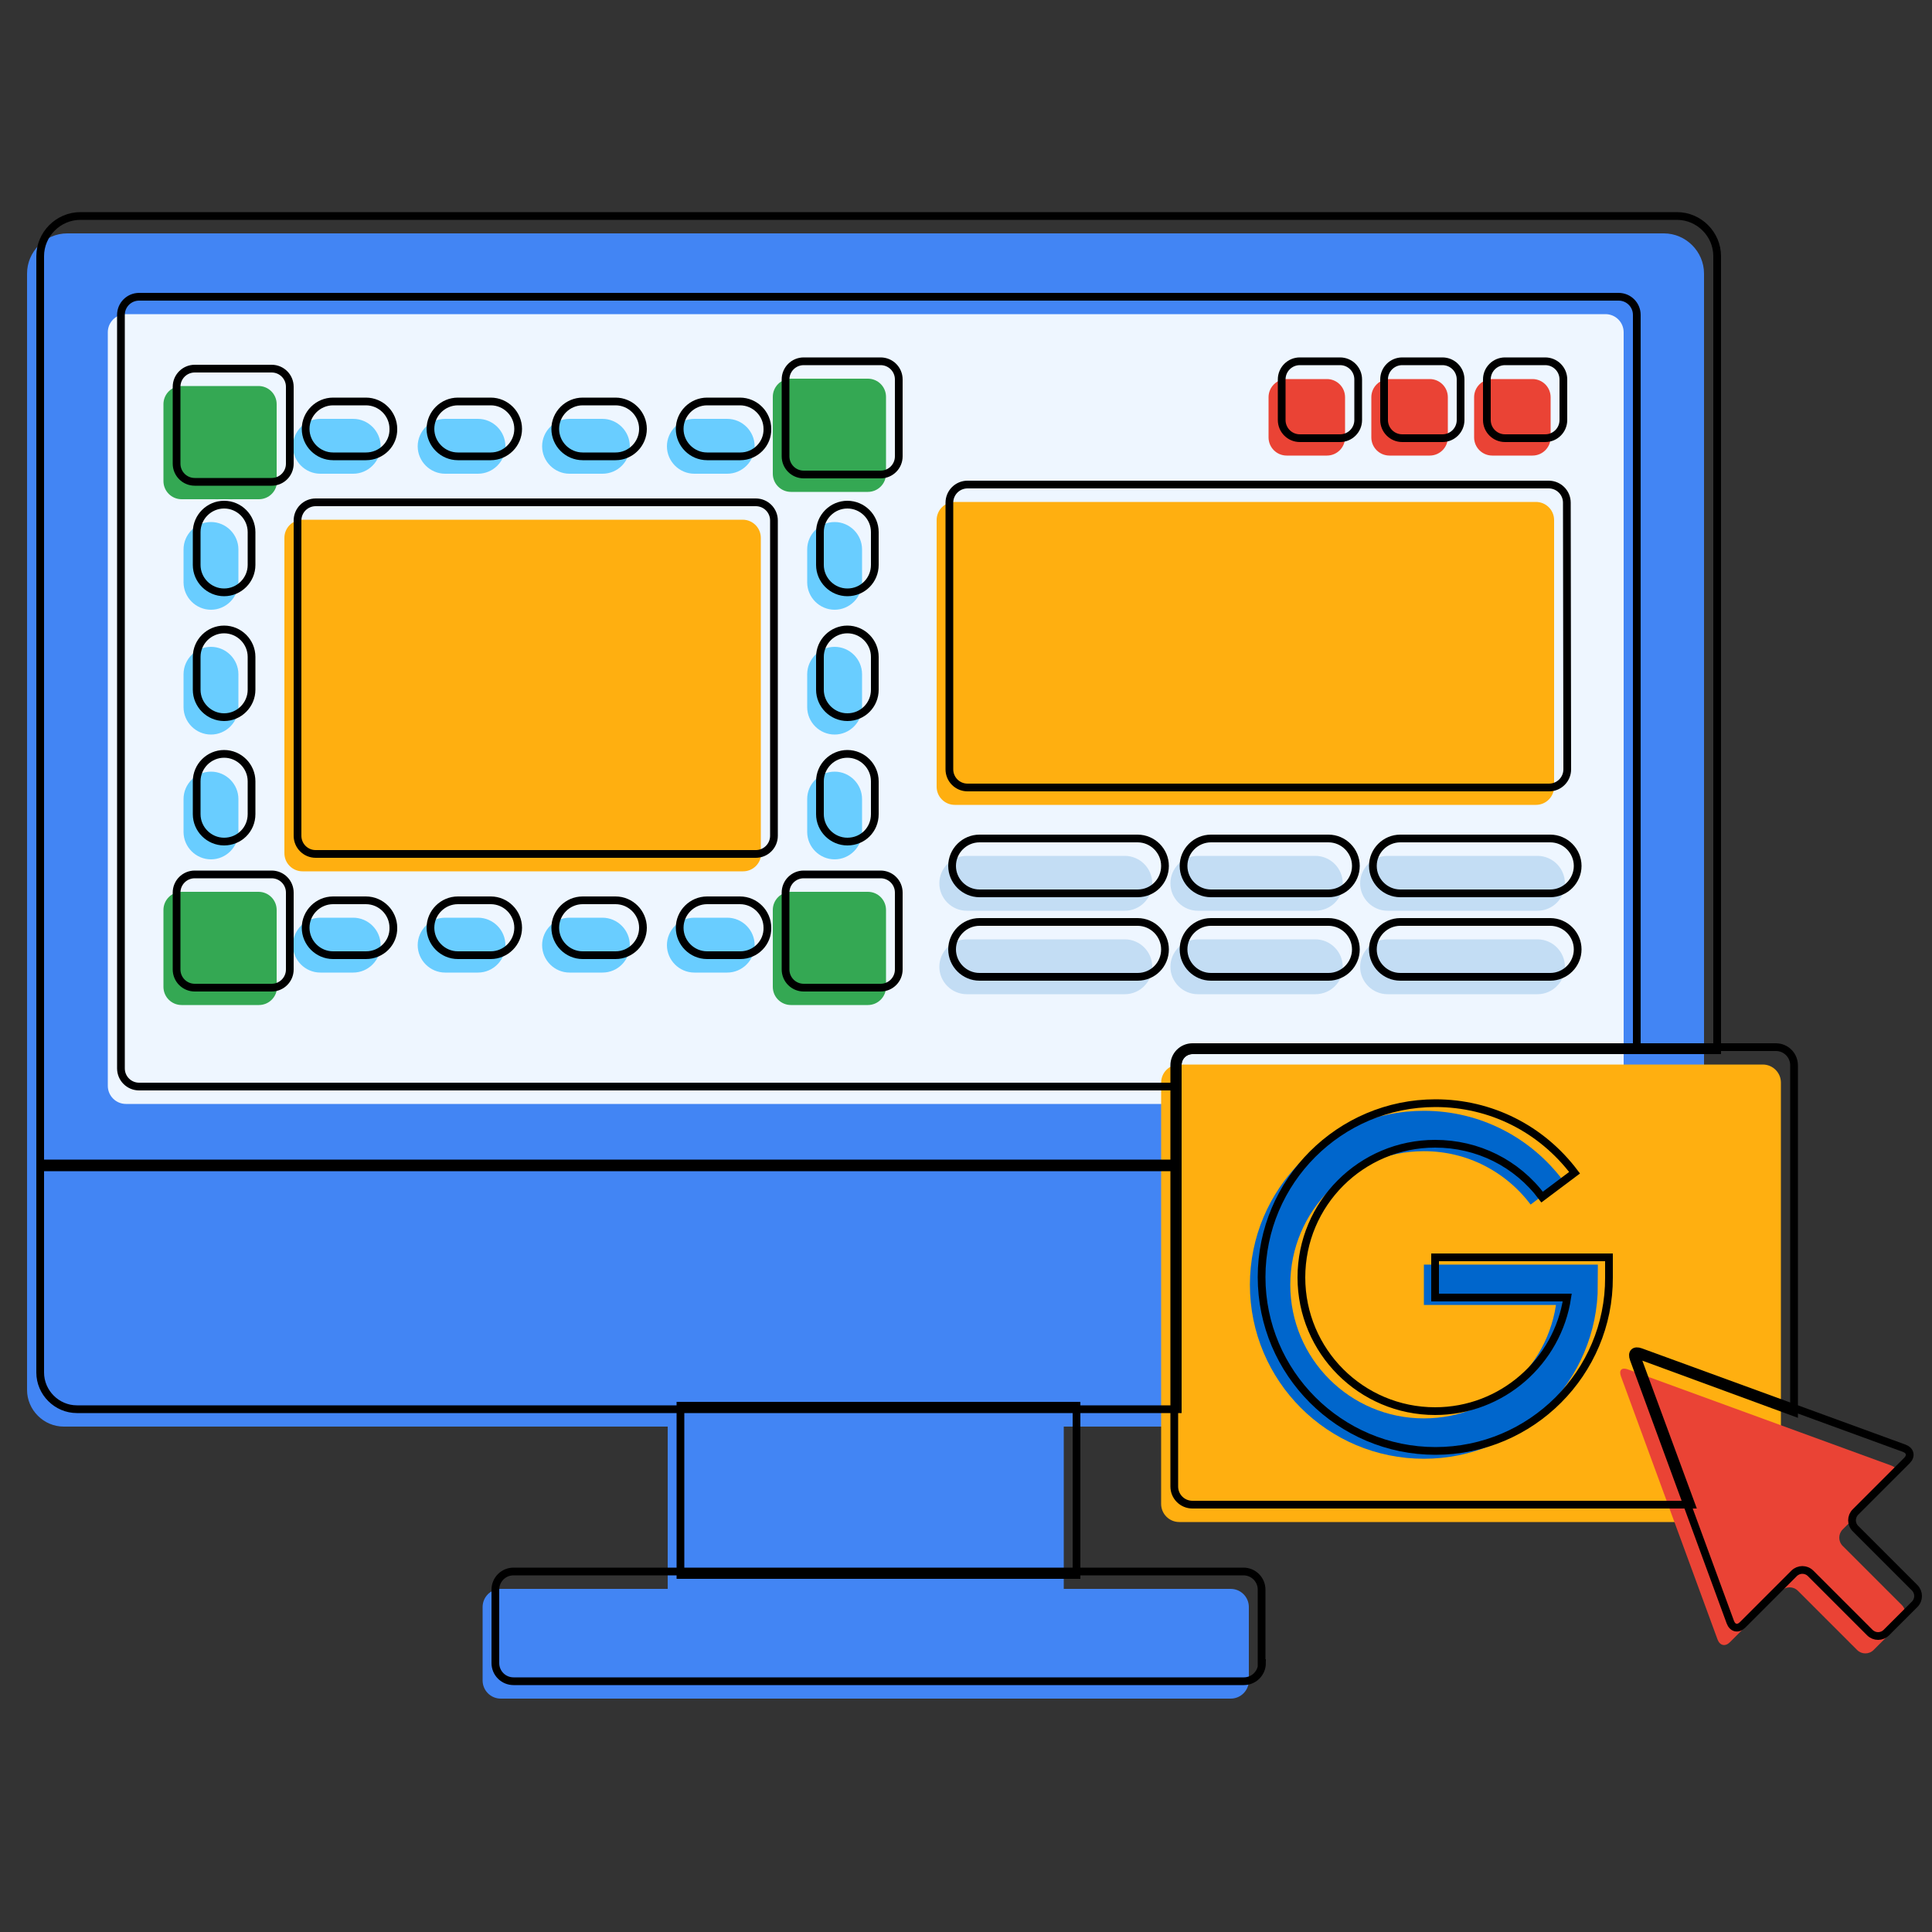 <?xml version="1.0" encoding="utf-8"?>
<!-- Generator: Adobe Illustrator 24.2.1, SVG Export Plug-In . SVG Version: 6.00 Build 0)  -->
<svg version="1.1" id="Warstwa_1" xmlns="http://www.w3.org/2000/svg" xmlns:xlink="http://www.w3.org/1999/xlink" x="0px" y="0px"
	 viewBox="0 0 500 500" style="enable-background:new 0 0 500 500;" xml:space="preserve">
<rect x="0" y="0" width="500" height="500" fill="#333333" stroke="none"/>
<style type="text/css">
	.st0{fill:#4285F4;}
	.st1{fill:#EEF6FF;}
	.st2{fill:#FFAF10;}
	.st3{fill:#C3DDF4;}
	.st4{fill:#EA4335;}
	.st5{fill:#69CDFF;}
	.st6{fill:#34A853;}
	.st7{fill:none;stroke:#000000;stroke-width:2;stroke-miterlimit:10;}
	.st8{fill:none;stroke:#0066CC;stroke-width:10.45;stroke-miterlimit:10;}
</style>
<rect x="172.8" y="368.3" class="st0" width="102.5" height="43.8"/>
<path class="st0" d="M323.2,434.9c0,2.6-2.1,4.7-4.7,4.7H129.6c-2.6,0-4.7-2.1-4.7-4.7v-19c0-2.6,2.1-4.7,4.7-4.7h188.9
	c2.6,0,4.7,2.1,4.7,4.7V434.9z"/>
<path class="st0" d="M7,359.7c0,5.2,4.3,9.5,9.5,9.5h284.9v-63.6H7V359.7z"/>
<path class="st0" d="M301.4,280.1c0-2.1,1.7-3.8,3.8-3.8H441V70.8c0-5.7-4.7-10.4-10.4-10.4H17.4C11.7,60.4,7,65.1,7,70.8v235.8
	h294.4V280.1z"/>
<path class="st1" d="M301.4,280.1c0-2.1,1.7-3.8,3.8-3.8h115V86c0-2.6-2.1-4.7-4.7-4.7H32.6c-2.6,0-4.7,2.1-4.7,4.7v195
	c0,2.6,2.1,4.7,4.7,4.7h268.8L301.4,280.1L301.4,280.1z"/>
<path class="st2" d="M402.2,203.6c0,2.6-2.1,4.7-4.7,4.7H247.1c-2.6,0-4.7-2.1-4.7-4.7v-69c0-2.6,2.1-4.7,4.7-4.7h150.4
	c2.6,0,4.7,2.1,4.7,4.7L402.2,203.6L402.2,203.6z"/>
<g>
	<path class="st3" d="M291.1,235.7h-40.9c-3.9,0-7.1-3.2-7.1-7.1c0-3.9,3.2-7.1,7.1-7.1h40.9c3.9,0,7.1,3.2,7.1,7.1
		C298.2,232.5,295,235.7,291.1,235.7z"/>
	<path class="st3" d="M291.1,257.3h-40.9c-3.9,0-7.1-3.2-7.1-7.1c0-3.9,3.2-7.1,7.1-7.1h40.9c3.9,0,7.1,3.2,7.1,7.1
		C298.2,254.1,295,257.3,291.1,257.3z"/>
	<path class="st3" d="M340.4,235.7H310c-3.9,0-7.1-3.2-7.1-7.1c0-3.9,3.2-7.1,7.1-7.1h30.4c3.9,0,7.1,3.2,7.1,7.1
		C347.6,232.5,344.4,235.7,340.4,235.7z"/>
	<path class="st3" d="M340.4,257.3H310c-3.9,0-7.1-3.2-7.1-7.1c0-3.9,3.2-7.1,7.1-7.1h30.4c3.9,0,7.1,3.2,7.1,7.1
		C347.6,254.1,344.4,257.3,340.4,257.3z"/>
	<path class="st3" d="M397.9,235.7h-38.8c-3.9,0-7.1-3.2-7.1-7.1c0-3.9,3.2-7.1,7.1-7.1h38.8c3.9,0,7.1,3.2,7.1,7.1
		C405,232.5,401.8,235.7,397.9,235.7z"/>
	<path class="st3" d="M397.9,257.3h-38.8c-3.9,0-7.1-3.2-7.1-7.1c0-3.9,3.2-7.1,7.1-7.1h38.8c3.9,0,7.1,3.2,7.1,7.1
		C405,254.1,401.8,257.3,397.9,257.3z"/>
</g>
<g>
	<g>
		<path class="st4" d="M348.1,113.2c0,2.6-2.1,4.7-4.7,4.7h-10.4c-2.6,0-4.7-2.1-4.7-4.7v-10.4c0-2.6,2.1-4.7,4.7-4.7h10.4
			c2.6,0,4.7,2.1,4.7,4.7V113.2z"/>
		<path class="st4" d="M374.7,113.2c0,2.6-2.1,4.7-4.7,4.7h-10.4c-2.6,0-4.7-2.1-4.7-4.7v-10.4c0-2.6,2.1-4.7,4.7-4.7h10.4
			c2.6,0,4.7,2.1,4.7,4.7V113.2z"/>
		<path class="st4" d="M401.3,113.2c0,2.6-2.1,4.7-4.7,4.7h-10.4c-2.6,0-4.7-2.1-4.7-4.7v-10.4c0-2.6,2.1-4.7,4.7-4.7h10.4
			c2.6,0,4.7,2.1,4.7,4.7V113.2z"/>
	</g>
</g>
<g>
	<path class="st5" d="M188.2,251.7h-8.5c-3.9,0-7.1-3.2-7.1-7.1s3.2-7.1,7.1-7.1h8.5c3.9,0,7.1,3.2,7.1,7.1
		C195.3,248.5,192.1,251.7,188.2,251.7z"/>
	<path class="st5" d="M155.9,251.7h-8.5c-3.9,0-7.1-3.2-7.1-7.1s3.2-7.1,7.1-7.1h8.5c3.9,0,7.1,3.2,7.1,7.1
		C163,248.5,159.9,251.7,155.9,251.7z"/>
	<path class="st5" d="M123.7,251.7h-8.5c-3.9,0-7.1-3.2-7.1-7.1s3.2-7.1,7.1-7.1h8.5c3.9,0,7.1,3.2,7.1,7.1
		C130.8,248.5,127.6,251.7,123.7,251.7z"/>
	<path class="st5" d="M91.4,251.7h-8.5c-3.9,0-7.1-3.2-7.1-7.1s3.2-7.1,7.1-7.1h8.5c3.9,0,7.1,3.2,7.1,7.1
		C98.5,248.5,95.3,251.7,91.4,251.7z"/>
	<path class="st5" d="M216,222.4c-3.9,0-7.1-3.2-7.1-7.1v-8.5c0-3.9,3.2-7.1,7.1-7.1c3.9,0,7.1,3.2,7.1,7.1v8.5
		C223.1,219.2,219.9,222.4,216,222.4z"/>
	<path class="st5" d="M216,190.1c-3.9,0-7.1-3.2-7.1-7.1v-8.5c0-3.9,3.2-7.1,7.1-7.1c3.9,0,7.1,3.2,7.1,7.1v8.5
		C223.1,186.9,219.9,190.1,216,190.1z"/>
	<path class="st5" d="M216,157.8c-3.9,0-7.1-3.2-7.1-7.1v-8.5c0-3.9,3.2-7.1,7.1-7.1c3.9,0,7.1,3.2,7.1,7.1v8.5
		C223.1,154.6,219.9,157.8,216,157.8z"/>
	<path class="st5" d="M54.6,222.4c-3.9,0-7.1-3.2-7.1-7.1v-8.5c0-3.9,3.2-7.1,7.1-7.1s7.1,3.2,7.1,7.1v8.5
		C61.7,219.2,58.5,222.4,54.6,222.4z"/>
	<path class="st5" d="M54.6,190.1c-3.9,0-7.1-3.2-7.1-7.1v-8.5c0-3.9,3.2-7.1,7.1-7.1s7.1,3.2,7.1,7.1v8.5
		C61.7,186.9,58.5,190.1,54.6,190.1z"/>
	<path class="st5" d="M54.6,157.8c-3.9,0-7.1-3.2-7.1-7.1v-8.5c0-3.9,3.2-7.1,7.1-7.1s7.1,3.2,7.1,7.1v8.5
		C61.7,154.6,58.5,157.8,54.6,157.8z"/>
	<path class="st5" d="M188.2,122.6h-8.5c-3.9,0-7.1-3.2-7.1-7.1c0-3.9,3.2-7.1,7.1-7.1h8.5c3.9,0,7.1,3.2,7.1,7.1
		C195.3,119.4,192.1,122.6,188.2,122.6z"/>
	<path class="st5" d="M155.9,122.6h-8.5c-3.9,0-7.1-3.2-7.1-7.1c0-3.9,3.2-7.1,7.1-7.1h8.5c3.9,0,7.1,3.2,7.1,7.1
		C163,119.4,159.9,122.6,155.9,122.6z"/>
	<path class="st5" d="M123.7,122.6h-8.5c-3.9,0-7.1-3.2-7.1-7.1c0-3.9,3.2-7.1,7.1-7.1h8.5c3.9,0,7.1,3.2,7.1,7.1
		C130.8,119.4,127.6,122.6,123.7,122.6z"/>
	<path class="st5" d="M91.4,122.6h-8.5c-3.9,0-7.1-3.2-7.1-7.1c0-3.9,3.2-7.1,7.1-7.1h8.5c3.9,0,7.1,3.2,7.1,7.1
		C98.5,119.4,95.3,122.6,91.4,122.6z"/>
</g>
<path class="st2" d="M197,220.8c0,2.6-2.1,4.7-4.7,4.7H78.3c-2.6,0-4.7-2.1-4.7-4.7v-81.6c0-2.6,2.1-4.7,4.7-4.7h113.9
	c2.6,0,4.7,2.1,4.7,4.7V220.8z"/>
<g>
	<g>
		<path class="st6" d="M229.3,122.6c0,2.6-2.1,4.7-4.7,4.7h-19.9c-2.6,0-4.7-2.1-4.7-4.7v-19.9c0-2.6,2.1-4.7,4.7-4.7h19.9
			c2.6,0,4.7,2.1,4.7,4.7V122.6z"/>
		<path class="st6" d="M71.7,124.5c0,2.6-2.1,4.7-4.7,4.7H47c-2.6,0-4.7-2.1-4.7-4.7v-19.9c0-2.6,2.1-4.7,4.7-4.7h19.9
			c2.6,0,4.7,2.1,4.7,4.7V124.5z"/>
		<path class="st6" d="M229.3,255.4c0,2.6-2.1,4.7-4.7,4.7h-19.9c-2.6,0-4.7-2.1-4.7-4.7v-19.9c0-2.6,2.1-4.7,4.7-4.7h19.9
			c2.6,0,4.7,2.1,4.7,4.7V255.4z"/>
		<path class="st6" d="M71.7,255.4c0,2.6-2.1,4.7-4.7,4.7H47c-2.6,0-4.7-2.1-4.7-4.7v-19.9c0-2.6,2.1-4.7,4.7-4.7h19.9
			c2.6,0,4.7,2.1,4.7,4.7V255.4z"/>
	</g>
</g>
<path class="st2" d="M420.3,355.9c-0.1-0.4-0.1-0.6-0.1-0.7c0,0,0.1,0,0.1,0c0.1,0,0.3,0,0.6,0.1l40,14.7v-89.8
	c0-2.6-2.1-4.7-4.7-4.7H305.2c-2.6,0-4.7,2.1-4.7,4.7v109c0,2.6,2.1,4.7,4.7,4.7h129.1L420.3,355.9z"/>
<path class="st4" d="M421.3,354.4c-1.6-0.6-2.4,0.2-1.8,1.8l25,68.1c0.6,1.6,2,1.9,3.2,0.7l13.3-13.3c1.2-1.2,3.1-1.2,4.3,0
	l15.3,15.3c1.2,1.2,3.1,1.2,4.3,0l7.3-7.3c1.2-1.2,1.2-3.1,0-4.3l-15.3-15.3c-1.2-1.2-1.2-3.1,0-4.3l13.3-13.3
	c1.2-1.2,0.9-2.6-0.7-3.2L421.3,354.4z"/>
<rect x="176.1" y="363.8" class="st7" width="102.5" height="43.8"/>
<path class="st7" d="M326.6,430.4c0,2.6-2.1,4.7-4.7,4.7H132.9c-2.6,0-4.7-2.1-4.7-4.7v-19c0-2.6,2.1-4.7,4.7-4.7h188.9
	c2.6,0,4.7,2.1,4.7,4.7V430.4z"/>
<path class="st7" d="M10.4,355.2c0,5.2,4.3,9.5,9.5,9.5h284.9v-63.6H10.4V355.2z"/>
<path class="st7" d="M304.8,275.6c0-2.1,1.7-3.8,3.8-3.8h135.8V66.3c0-5.7-4.7-10.4-10.4-10.4H20.8c-5.7,0-10.4,4.7-10.4,10.4v235.8
	h294.4V275.6z"/>
<path class="st7" d="M304.8,275.6c0-2.1,1.7-3.8,3.8-3.8h115V81.5c0-2.6-2.1-4.7-4.7-4.7H36c-2.6,0-4.7,2.1-4.7,4.7v195
	c0,2.6,2.1,4.7,4.7,4.7h268.8L304.8,275.6L304.8,275.6z"/>
<path class="st7" d="M405.6,199.1c0,2.6-2.1,4.7-4.7,4.7H250.4c-2.6,0-4.7-2.1-4.7-4.7v-69c0-2.6,2.1-4.7,4.7-4.7h150.4
	c2.6,0,4.7,2.1,4.7,4.7L405.6,199.1L405.6,199.1z"/>
<g>
	<path class="st7" d="M294.4,231.2h-40.9c-3.9,0-7.1-3.2-7.1-7.1s3.2-7.1,7.1-7.1h40.9c3.9,0,7.1,3.2,7.1,7.1
		S298.4,231.2,294.4,231.2z"/>
	<path class="st7" d="M294.4,252.8h-40.9c-3.9,0-7.1-3.2-7.1-7.1c0-3.9,3.2-7.1,7.1-7.1h40.9c3.9,0,7.1,3.2,7.1,7.1
		C301.5,249.6,298.4,252.8,294.4,252.8z"/>
	<path class="st7" d="M343.8,231.2h-30.4c-3.9,0-7.1-3.2-7.1-7.1s3.2-7.1,7.1-7.1h30.4c3.9,0,7.1,3.2,7.1,7.1
		S347.7,231.2,343.8,231.2z"/>
	<path class="st7" d="M343.8,252.8h-30.4c-3.9,0-7.1-3.2-7.1-7.1c0-3.9,3.2-7.1,7.1-7.1h30.4c3.9,0,7.1,3.2,7.1,7.1
		C350.9,249.6,347.7,252.8,343.8,252.8z"/>
	<path class="st7" d="M401.2,231.2h-38.8c-3.9,0-7.1-3.2-7.1-7.1s3.2-7.1,7.1-7.1h38.8c3.9,0,7.1,3.2,7.1,7.1
		S405.1,231.2,401.2,231.2z"/>
	<path class="st7" d="M401.2,252.8h-38.8c-3.9,0-7.1-3.2-7.1-7.1c0-3.9,3.2-7.1,7.1-7.1h38.8c3.9,0,7.1,3.2,7.1,7.1
		C408.3,249.6,405.1,252.8,401.2,252.8z"/>
</g>
<g>
	<path class="st7" d="M351.5,108.7c0,2.6-2.1,4.7-4.7,4.7h-10.4c-2.6,0-4.7-2.1-4.7-4.7V98.2c0-2.6,2.1-4.7,4.7-4.7h10.4
		c2.6,0,4.7,2.1,4.7,4.7V108.7z"/>
	<path class="st7" d="M378,108.7c0,2.6-2.1,4.7-4.7,4.7h-10.4c-2.6,0-4.7-2.1-4.7-4.7V98.2c0-2.6,2.1-4.7,4.7-4.7h10.4
		c2.6,0,4.7,2.1,4.7,4.7V108.7z"/>
	<path class="st7" d="M404.6,108.7c0,2.6-2.1,4.7-4.7,4.7h-10.4c-2.6,0-4.7-2.1-4.7-4.7V98.2c0-2.6,2.1-4.7,4.7-4.7h10.4
		c2.6,0,4.7,2.1,4.7,4.7V108.7z"/>
</g>
<g>
	<path class="st7" d="M191.6,247.2H183c-3.9,0-7.1-3.2-7.1-7.1s3.2-7.1,7.1-7.1h8.5c3.9,0,7.1,3.2,7.1,7.1
		C198.7,244,195.5,247.2,191.6,247.2z"/>
	<path class="st7" d="M159.3,247.2h-8.5c-3.9,0-7.1-3.2-7.1-7.1s3.2-7.1,7.1-7.1h8.5c3.9,0,7.1,3.2,7.1,7.1
		C166.4,244,163.2,247.2,159.3,247.2z"/>
	<path class="st7" d="M127,247.2h-8.5c-3.9,0-7.1-3.2-7.1-7.1s3.2-7.1,7.1-7.1h8.5c3.9,0,7.1,3.2,7.1,7.1
		C134.1,244,130.9,247.2,127,247.2z"/>
	<path class="st7" d="M94.7,247.2h-8.5c-3.9,0-7.1-3.2-7.1-7.1s3.2-7.1,7.1-7.1h8.5c3.9,0,7.1,3.2,7.1,7.1
		C101.9,244,98.7,247.2,94.7,247.2z"/>
	<path class="st7" d="M219.3,217.8c-3.9,0-7.1-3.2-7.1-7.1v-8.5c0-3.9,3.2-7.1,7.1-7.1c3.9,0,7.1,3.2,7.1,7.1v8.5
		C226.4,214.7,223.3,217.8,219.3,217.8z"/>
	<path class="st7" d="M219.3,185.6c-3.9,0-7.1-3.2-7.1-7.1v-8.5c0-3.9,3.2-7.1,7.1-7.1c3.9,0,7.1,3.2,7.1,7.1v8.5
		C226.4,182.4,223.3,185.6,219.3,185.6z"/>
	<path class="st7" d="M219.3,153.3c-3.9,0-7.1-3.2-7.1-7.1v-8.5c0-3.9,3.2-7.1,7.1-7.1c3.9,0,7.1,3.2,7.1,7.1v8.5
		C226.4,150.1,223.3,153.3,219.3,153.3z"/>
	<path class="st7" d="M58,217.8c-3.9,0-7.1-3.2-7.1-7.1v-8.5c0-3.9,3.2-7.1,7.1-7.1s7.1,3.2,7.1,7.1v8.5
		C65.1,214.7,61.9,217.8,58,217.8z"/>
	<path class="st7" d="M58,185.6c-3.9,0-7.1-3.2-7.1-7.1v-8.5c0-3.9,3.2-7.1,7.1-7.1s7.1,3.2,7.1,7.1v8.5
		C65.1,182.4,61.9,185.6,58,185.6z"/>
	<path class="st7" d="M58,153.3c-3.9,0-7.1-3.2-7.1-7.1v-8.5c0-3.9,3.2-7.1,7.1-7.1s7.1,3.2,7.1,7.1v8.5
		C65.1,150.1,61.9,153.3,58,153.3z"/>
	<path class="st7" d="M191.6,118.1H183c-3.9,0-7.1-3.2-7.1-7.1c0-3.9,3.2-7.1,7.1-7.1h8.5c3.9,0,7.1,3.2,7.1,7.1
		C198.7,114.9,195.5,118.1,191.6,118.1z"/>
	<path class="st7" d="M159.3,118.1h-8.5c-3.9,0-7.1-3.2-7.1-7.1c0-3.9,3.2-7.1,7.1-7.1h8.5c3.9,0,7.1,3.2,7.1,7.1
		C166.4,114.9,163.2,118.1,159.3,118.1z"/>
	<path class="st7" d="M127,118.1h-8.5c-3.9,0-7.1-3.2-7.1-7.1c0-3.9,3.2-7.1,7.1-7.1h8.5c3.9,0,7.1,3.2,7.1,7.1
		C134.1,114.9,130.9,118.1,127,118.1z"/>
	<path class="st7" d="M94.7,118.1h-8.5c-3.9,0-7.1-3.2-7.1-7.1c0-3.9,3.2-7.1,7.1-7.1h8.5c3.9,0,7.1,3.2,7.1,7.1
		C101.9,114.9,98.7,118.1,94.7,118.1z"/>
</g>
<path class="st7" d="M200.3,216.3c0,2.6-2.1,4.7-4.7,4.7H81.7c-2.6,0-4.7-2.1-4.7-4.7v-81.6c0-2.6,2.1-4.7,4.7-4.7h113.9
	c2.6,0,4.7,2.1,4.7,4.7V216.3z"/>
<g>
	<path class="st7" d="M232.6,118.1c0,2.6-2.1,4.7-4.7,4.7h-19.9c-2.6,0-4.7-2.1-4.7-4.7V98.2c0-2.6,2.1-4.7,4.7-4.7h19.9
		c2.6,0,4.7,2.1,4.7,4.7V118.1z"/>
	<path class="st7" d="M75,120c0,2.6-2.1,4.7-4.7,4.7H50.4c-2.6,0-4.7-2.1-4.7-4.7v-19.9c0-2.6,2.1-4.7,4.7-4.7h19.9
		c2.6,0,4.7,2.1,4.7,4.7V120z"/>
	<path class="st7" d="M232.6,250.9c0,2.6-2.1,4.7-4.7,4.7h-19.9c-2.6,0-4.7-2.1-4.7-4.7v-19.9c0-2.6,2.1-4.7,4.7-4.7h19.9
		c2.6,0,4.7,2.1,4.7,4.7V250.9z"/>
	<path class="st7" d="M75,250.9c0,2.6-2.1,4.7-4.7,4.7H50.4c-2.6,0-4.7-2.1-4.7-4.7v-19.9c0-2.6,2.1-4.7,4.7-4.7h19.9
		c2.6,0,4.7,2.1,4.7,4.7V250.9z"/>
</g>
<path class="st7" d="M423.7,351.4c-0.1-0.4-0.1-0.6-0.1-0.7c0,0,0.1,0,0.1,0c0.1,0,0.3,0,0.6,0.1l40,14.7v-89.8
	c0-2.6-2.1-4.7-4.7-4.7H308.6c-2.6,0-4.7,2.1-4.7,4.7v109c0,2.6,2.1,4.7,4.7,4.7h129.1L423.7,351.4z"/>
<path class="st7" d="M424.6,349.9c-1.6-0.6-2.4,0.2-1.8,1.8l25,68.1c0.6,1.6,2,1.9,3.2,0.7l13.3-13.3c1.2-1.2,3.1-1.2,4.3,0
	l15.3,15.3c1.2,1.2,3.1,1.2,4.3,0l7.3-7.3c1.2-1.2,1.2-3.1,0-4.3l-15.3-15.3c-1.2-1.2-1.2-3.1,0-4.3l13.3-13.3
	c1.2-1.2,0.9-2.6-0.7-3.2L424.6,349.9z"/>
<path class="st8" d="M400.3,308.6c-7.3-9.7-18.8-15.9-31.8-15.9c-22,0-39.8,17.8-39.8,39.8s17.8,39.8,39.8,39.8s39.8-17.8,39.8-39.8
	h-39.8"/>
<path class="st7" d="M371.5,375.5c-24.8,0-45-20.2-45-45s20.2-45,45-45c14.3,0,27.4,6.6,36,18l-8.4,6.3
	c-6.6-8.8-16.7-13.8-27.7-13.8c-19.1,0-34.6,15.5-34.6,34.6s15.5,34.6,34.6,34.6c17.3,0,31.7-12.8,34.2-29.4h-34.2v-10.4h45v5.2
	C416.5,355.3,396.3,375.5,371.5,375.5z"/>
</svg>
